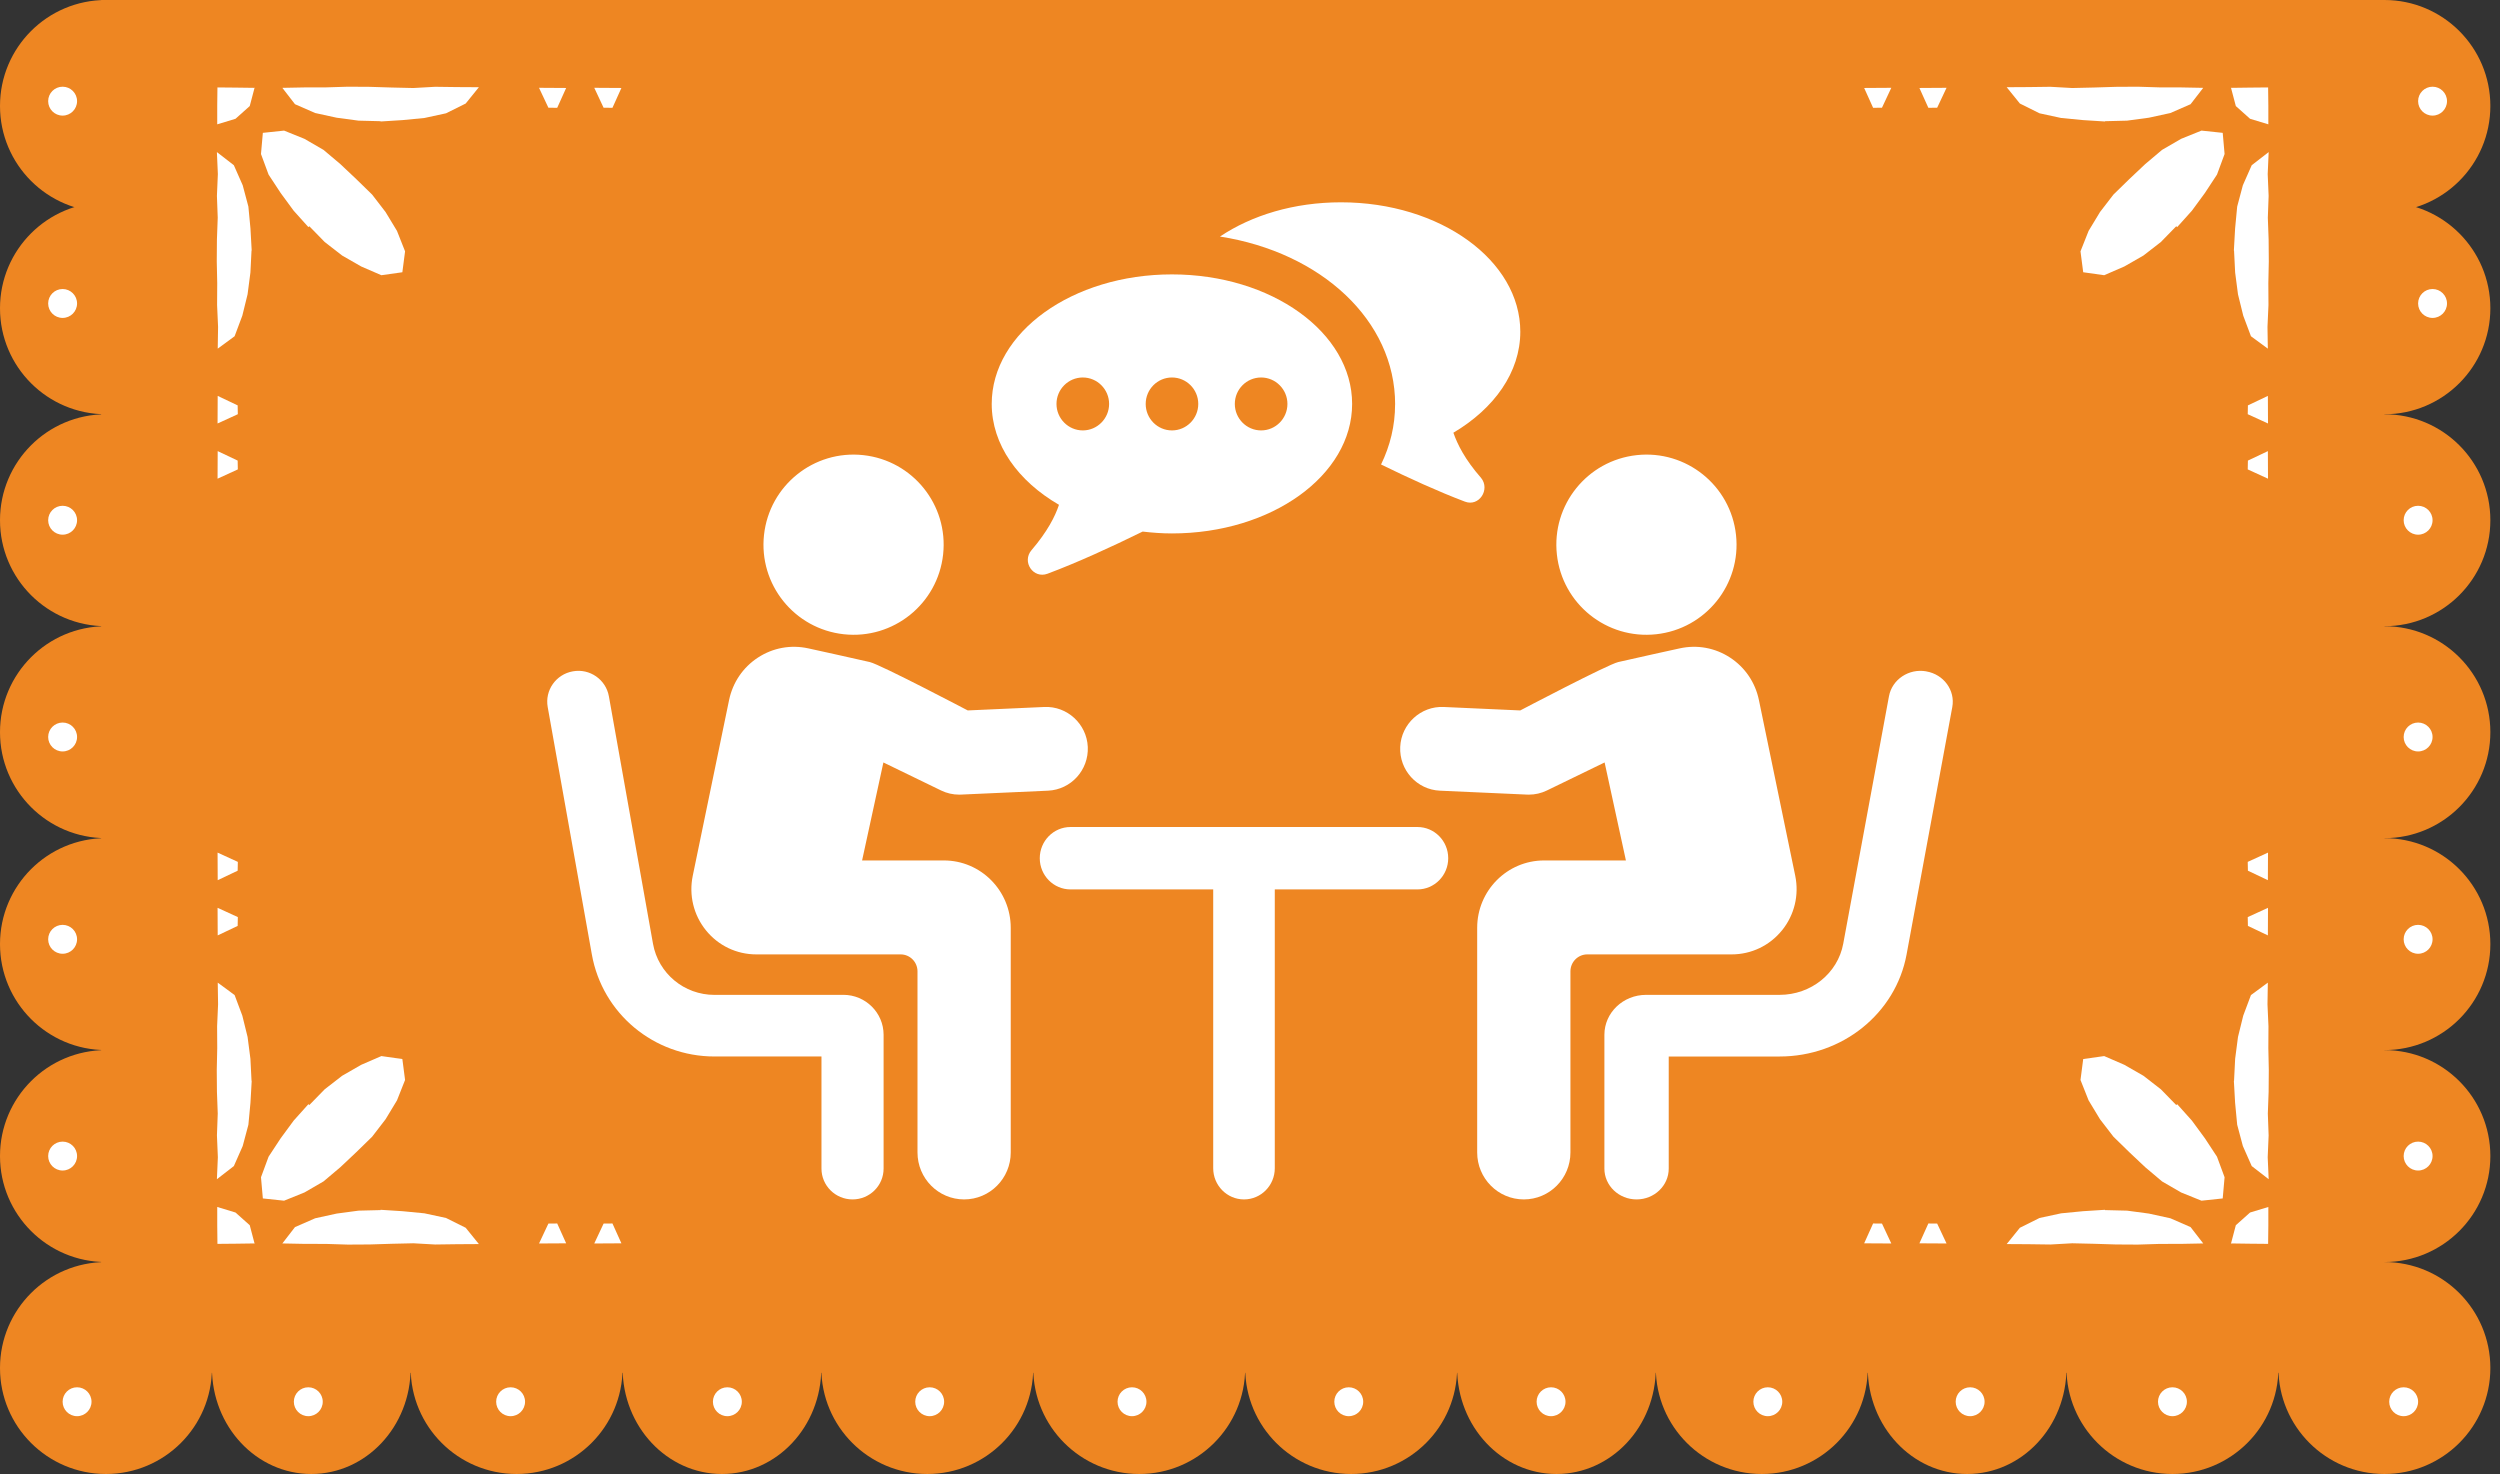 <svg xmlns="http://www.w3.org/2000/svg" width="173" height="102" viewBox="0 0 173 102" fill="none"><rect x="0" y="0" width="173" height="102" fill="#333333" stroke="none"/><rect x="7" width="158" height="95" fill="#EE8622"></rect><circle cx="7.333" cy="94.667" r="7.333" fill="#EE8622"></circle><circle cx="7.333" cy="80" r="7.333" fill="#EE8622"></circle><circle cx="165" cy="80" r="7.333" fill="#EE8622"></circle><circle cx="7.333" cy="65.333" r="7.333" fill="#EE8622"></circle><circle cx="165" cy="65.333" r="7.333" fill="#EE8622"></circle><circle cx="7.333" cy="50.667" r="7.333" fill="#EE8622"></circle><circle cx="165" cy="50.667" r="7.333" fill="#EE8622"></circle><circle cx="7.333" cy="36" r="7.333" fill="#EE8622"></circle><circle cx="165" cy="36" r="7.333" fill="#EE8622"></circle><circle cx="7.333" cy="21.333" r="7.333" fill="#EE8622"></circle><circle cx="7.333" cy="7.333" r="7.333" fill="#EE8622"></circle><circle cx="165" cy="21.333" r="7.333" fill="#EE8622"></circle><circle cx="165" cy="7.333" r="7.333" fill="#EE8622"></circle><ellipse cx="21.542" cy="94.667" rx="6.875" ry="7.333" fill="#EE8622"></ellipse><circle cx="35.75" cy="94.667" r="7.333" fill="#EE8622"></circle><ellipse cx="49.959" cy="94.667" rx="6.875" ry="7.333" fill="#EE8622"></ellipse><circle cx="64.167" cy="94.667" r="7.333" fill="#EE8622"></circle><circle cx="78.833" cy="94.667" r="7.333" fill="#EE8622"></circle><circle cx="93.5" cy="94.667" r="7.333" fill="#EE8622"></circle><ellipse cx="107.708" cy="94.667" rx="6.875" ry="7.333" fill="#EE8622"></ellipse><circle cx="121.916" cy="94.667" r="7.333" fill="#EE8622"></circle><ellipse cx="136.125" cy="94.667" rx="6.875" ry="7.333" fill="#EE8622"></ellipse><circle cx="150.333" cy="94.667" r="7.333" fill="#EE8622"></circle><circle cx="165" cy="94.667" r="7.333" fill="#EE8622"></circle><circle cx="4.333" cy="36" r="1" fill="white"></circle><circle cx="167.333" cy="36" r="1" fill="white"></circle><circle cx="4.333" cy="21" r="1" fill="white"></circle><circle cx="4.333" cy="7" r="1" fill="white"></circle><circle cx="168.333" cy="21" r="1" fill="white"></circle><circle cx="168.333" cy="7" r="1" fill="white"></circle><circle cx="4.333" cy="65" r="1" fill="white"></circle><circle cx="167.333" cy="65" r="1" fill="white"></circle><circle cx="4.333" cy="80" r="1" fill="white"></circle><circle cx="167.333" cy="80" r="1" fill="white"></circle><circle cx="5.333" cy="97" r="1" fill="white"></circle><circle cx="21.334" cy="97" r="1" fill="white"></circle><circle cx="35.334" cy="97" r="1" fill="white"></circle><circle cx="50.334" cy="97" r="1" fill="white"></circle><circle cx="64.334" cy="97" r="1" fill="white"></circle><circle cx="78.334" cy="97" r="1" fill="white"></circle><circle cx="93.334" cy="97" r="1" fill="white"></circle><circle cx="107.333" cy="97" r="1" fill="white"></circle><circle cx="122.333" cy="97" r="1" fill="white"></circle><circle cx="136.333" cy="97" r="1" fill="white"></circle><circle cx="150.333" cy="97" r="1" fill="white"></circle><circle cx="166.333" cy="97" r="1" fill="white"></circle><circle cx="4.333" cy="51" r="1" fill="white"></circle><circle cx="167.333" cy="51" r="1" fill="white"></circle><path d="M58.392 43.89C61.813 44.264 64.891 41.792 65.264 38.368C65.637 34.946 63.163 31.868 59.741 31.495C56.317 31.122 53.242 33.594 52.869 37.018C52.496 40.442 54.968 43.517 58.392 43.89Z" fill="white"></path><path d="M58.361 68.846H49.44C47.341 68.846 45.552 67.358 45.187 65.305L42.135 48.184C41.928 47.024 40.81 46.245 39.644 46.456C38.476 46.661 37.694 47.765 37.901 48.928L40.956 66.049C41.686 70.139 45.251 73.109 49.44 73.109H56.846V80.867C56.846 82.043 57.808 83 58.996 83C60.183 83 61.145 82.046 61.145 80.867V71.605C61.145 70.083 59.895 68.843 58.361 68.843V68.846Z" fill="white"></path><path d="M65.319 59.543H59.657L61.131 52.762L65.124 54.701C65.513 54.891 65.942 54.989 66.374 54.989C66.417 54.989 66.46 54.989 66.501 54.986L72.526 54.715C74.114 54.641 75.345 53.287 75.275 51.688C75.202 50.09 73.841 48.852 72.27 48.923L66.968 49.162C66.968 49.162 60.934 45.992 60.192 45.815C59.355 45.617 55.929 44.866 55.929 44.866C54.722 44.603 53.486 44.828 52.449 45.505C51.413 46.182 50.706 47.227 50.452 48.445L47.938 60.606C47.663 61.944 47.995 63.32 48.851 64.378C49.707 65.438 50.975 66.044 52.333 66.044H62.325C62.967 66.044 63.491 66.569 63.491 67.219V79.751C63.491 81.545 64.935 83 66.717 83C68.499 83 69.943 81.545 69.943 79.751V64.206C69.943 61.632 67.872 59.543 65.316 59.543H65.319Z" fill="white"></path><path d="M114.609 43.89C118.033 43.517 120.505 40.442 120.132 37.018C119.761 33.594 116.683 31.122 113.259 31.495C109.835 31.868 107.363 34.944 107.736 38.368C108.107 41.792 111.185 44.264 114.609 43.89Z" fill="white"></path><path d="M133.295 46.457C132.088 46.244 130.93 47.022 130.716 48.184L127.552 65.304C127.174 67.354 125.321 68.844 123.148 68.844H113.907C112.318 68.844 111.024 70.081 111.024 71.606V80.867C111.024 82.043 112.021 83 113.25 83C114.48 83 115.476 82.046 115.476 80.867V73.11H123.148C127.483 73.11 131.178 70.14 131.935 66.051L135.098 48.931C135.313 47.771 134.506 46.665 133.295 46.46V46.457Z" fill="white"></path><path d="M123.318 64.378C124.174 63.317 124.506 61.944 124.231 60.606L121.717 48.445C121.466 47.227 120.756 46.182 119.722 45.505C118.685 44.828 117.449 44.603 116.242 44.866C116.242 44.866 112.818 45.617 111.979 45.815C111.234 45.992 105.202 49.162 105.202 49.162L99.9 48.923C98.326 48.852 96.965 50.092 96.895 51.688C96.822 53.287 98.053 54.644 99.64 54.715L105.667 54.986C105.71 54.986 105.753 54.989 105.796 54.989C106.228 54.989 106.657 54.891 107.046 54.701L111.039 52.762L112.513 59.543H106.852C104.295 59.543 102.221 61.632 102.221 64.206V79.751C102.221 81.545 103.666 83 105.448 83C107.23 83 108.674 81.545 108.674 79.751V67.219C108.674 66.569 109.198 66.044 109.84 66.044H119.833C121.188 66.044 122.46 65.438 123.315 64.378H123.318Z" fill="white"></path><path d="M98.087 57.229H74.082C72.906 57.229 71.952 58.195 71.952 59.389C71.952 60.582 72.906 61.548 74.082 61.548H83.954V80.841C83.954 82.031 84.908 83 86.085 83C87.262 83 88.215 82.034 88.215 80.841V61.548H98.087C99.261 61.548 100.217 60.582 100.217 59.389C100.217 58.195 99.264 57.229 98.087 57.229Z" fill="white"></path><path d="M96.54 27.983C96.54 29.456 96.199 30.844 95.569 32.143C97.514 33.095 99.541 34.021 101.373 34.713C102.344 35.087 103.146 33.876 102.487 33.066C101.373 31.796 100.859 30.756 100.574 29.945C103.403 28.269 105.205 25.758 105.205 22.955C105.205 18.016 99.658 14 92.798 14C89.538 14 86.624 14.896 84.422 16.369C91.427 17.466 96.543 22.175 96.543 27.98L96.54 27.983Z" fill="white"></path><path d="M73.282 34.932C73.011 35.748 72.469 36.799 71.38 38.072C70.692 38.877 71.502 40.073 72.49 39.701C74.542 38.934 76.896 37.855 79.072 36.785C79.731 36.863 80.406 36.914 81.097 36.914C87.984 36.914 93.567 32.901 93.567 27.952C93.567 23.003 87.984 18.988 81.097 18.988C74.21 18.988 68.627 23.001 68.627 27.952C68.627 30.774 70.447 33.289 73.28 34.932H73.282ZM87.269 26.122C88.271 26.122 89.09 26.944 89.09 27.952C89.09 28.961 88.274 29.785 87.269 29.785C86.265 29.785 85.449 28.963 85.449 27.952C85.449 26.941 86.265 26.122 87.269 26.122ZM81.1 26.122C82.104 26.122 82.92 26.944 82.92 27.952C82.92 28.961 82.104 29.785 81.1 29.785C80.095 29.785 79.282 28.963 79.282 27.952C79.282 26.941 80.098 26.122 81.1 26.122ZM74.93 26.122C75.931 26.122 76.75 26.944 76.75 27.952C76.75 28.961 75.931 29.785 74.93 29.785C73.928 29.785 73.109 28.963 73.109 27.952C73.109 26.941 73.928 26.122 74.93 26.122Z" fill="white"></path><path d="M26.335 8.407L27.855 8.311L29.372 8.164L30.865 7.841L32.226 7.164L33.138 6.035L31.625 6.026L30.114 6.006L28.603 6.091L27.092 6.056L25.581 6.009L24.071 6L22.557 6.047L21.043 6.05L19.538 6.079L20.413 7.211L21.809 7.821L23.299 8.146L24.81 8.349L26.335 8.387" fill="white"></path><path d="M21.404 15.656L22.469 16.747L23.674 17.682L24.997 18.441L26.391 19.045L27.843 18.84L28.031 17.392L27.471 15.978L26.681 14.673L25.751 13.465L24.657 12.398L23.551 11.354L22.387 10.372L21.067 9.607L19.659 9.038L18.189 9.193L18.06 10.659L18.585 12.081L19.421 13.354L20.321 14.58L21.342 15.717" fill="white"></path><path d="M17.596 6.079L16.32 6.062L15.047 6.05L15.032 7.325V8.604L16.297 8.22L17.282 7.34L17.623 6.047" fill="white"></path><path d="M17.417 17.336L17.332 15.814L17.188 14.295L16.795 12.82L16.182 11.433L15.009 10.524L15.076 12.046L15.011 13.556L15.067 15.066L15.011 16.576L15 18.086L15.032 19.596L15.023 21.11L15.091 22.622L15.067 24.127L16.235 23.268L16.769 21.843L17.132 20.368L17.329 18.858L17.405 17.336" fill="white"></path><path d="M37.3 6.076L37.949 7.454L38.559 7.46L39.178 6.088L37.3 6.076Z" fill="white"></path><path d="M41.123 6.076L41.768 7.454L42.382 7.46L43.001 6.088L41.123 6.076Z" fill="white"></path><path d="M15.055 33.126L16.457 32.483L16.446 31.873L15.064 31.217L15.055 33.126Z" fill="white"></path><path d="M15.055 29.305L16.457 28.663L16.446 28.053L15.064 27.396L15.055 29.305Z" fill="white"></path><path d="M145.666 8.407L144.146 8.311L142.629 8.164L141.136 7.841L139.775 7.164L138.863 6.035L140.376 6.026L141.887 6.006L143.398 6.091L144.909 6.056L146.42 6.009L147.93 6L149.444 6.047L150.958 6.05L152.463 6.079L151.588 7.211L150.192 7.821L148.702 8.146L147.191 8.349L145.666 8.387" fill="white"></path><path d="M150.597 15.656L149.532 16.747L148.327 17.682L147.003 18.441L145.61 19.045L144.158 18.84L143.97 17.392L144.531 15.978L145.32 14.673L146.25 13.465L147.344 12.398L148.45 11.354L149.614 10.372L150.934 9.607L152.343 9.038L153.812 9.193L153.941 10.659L153.416 12.081L152.58 13.354L151.68 14.58L150.659 15.717" fill="white"></path><path d="M154.405 6.079L155.681 6.062L156.954 6.05L156.969 7.325V8.604L155.704 8.22L154.719 7.34L154.378 6.047" fill="white"></path><path d="M154.584 17.336L154.669 15.814L154.813 14.295L155.206 12.82L155.819 11.433L156.992 10.524L156.925 12.046L156.989 13.556L156.934 15.066L156.989 16.576L157.001 18.086L156.969 19.596L156.978 21.11L156.91 22.622L156.934 24.127L155.766 23.268L155.232 21.843L154.869 20.368L154.672 18.858L154.596 17.336" fill="white"></path><path d="M134.701 6.076L134.052 7.454L133.442 7.46L132.823 6.088L134.701 6.076Z" fill="white"></path><path d="M130.878 6.076L130.233 7.454L129.619 7.46L129 6.088L130.878 6.076Z" fill="white"></path><path d="M156.946 33.126L155.543 32.483L155.555 31.873L156.937 31.217L156.946 33.126Z" fill="white"></path><path d="M156.946 29.305L155.543 28.663L155.555 28.053L156.937 27.396L156.946 29.305Z" fill="white"></path><path d="M145.666 83.718L144.146 83.815L142.629 83.962L141.136 84.284L139.775 84.962L138.863 86.09L140.376 86.099L141.887 86.12L143.398 86.035L144.909 86.07L146.42 86.117L147.93 86.126L149.444 86.079L150.958 86.076L152.463 86.046L151.588 84.915L150.192 84.305L148.702 83.979L147.191 83.777L145.666 83.739" fill="white"></path><path d="M150.597 76.47L149.532 75.379L148.327 74.444L147.003 73.684L145.61 73.08L144.158 73.286L143.97 74.734L144.531 76.147L145.32 77.452L146.25 78.66L147.344 79.728L148.45 80.771L149.614 81.754L150.934 82.519L152.343 83.088L153.812 82.932L153.941 81.466L153.416 80.044L152.58 78.772L151.68 77.546L150.659 76.408" fill="white"></path><path d="M154.405 86.046L155.681 86.064L156.954 86.076L156.969 84.8V83.522L155.704 83.906L154.719 84.786L154.378 86.079" fill="white"></path><path d="M154.584 74.79L154.669 76.312L154.813 77.831L155.206 79.305L155.819 80.692L156.992 81.601L156.925 80.079L156.989 78.569L156.934 77.059L156.989 75.549L157.001 74.039L156.969 72.529L156.978 71.016L156.91 69.503L156.934 67.999L155.766 68.858L155.232 70.283L154.869 71.758L154.672 73.268L154.596 74.79" fill="white"></path><path d="M134.701 86.049L134.052 84.671L133.442 84.665L132.823 86.038L134.701 86.049Z" fill="white"></path><path d="M130.878 86.049L130.233 84.671L129.619 84.665L129 86.038L130.878 86.049Z" fill="white"></path><path d="M156.946 59L155.543 59.642L155.555 60.252L156.937 60.909L156.946 59Z" fill="white"></path><path d="M156.946 62.821L155.543 63.463L155.555 64.073L156.937 64.73L156.946 62.821Z" fill="white"></path><path d="M26.336 83.718L27.855 83.815L29.372 83.962L30.865 84.284L32.226 84.962L33.139 86.09L31.625 86.099L30.114 86.12L28.603 86.035L27.093 86.07L25.582 86.117L24.071 86.126L22.557 86.079L21.044 86.076L19.539 86.046L20.413 84.915L21.809 84.305L23.3 83.979L24.81 83.777L26.336 83.739" fill="white"></path><path d="M21.404 76.47L22.469 75.379L23.675 74.444L24.998 73.684L26.391 73.08L27.843 73.286L28.031 74.734L27.471 76.147L26.682 77.452L25.752 78.66L24.658 79.728L23.552 80.771L22.387 81.754L21.067 82.519L19.659 83.088L18.189 82.932L18.06 81.466L18.585 80.044L19.421 78.772L20.322 77.546L21.343 76.408" fill="white"></path><path d="M17.597 86.046L16.321 86.064L15.047 86.076L15.033 84.8V83.522L16.297 83.906L17.283 84.786L17.623 86.079" fill="white"></path><path d="M17.418 74.79L17.332 76.312L17.189 77.831L16.796 79.305L16.183 80.692L15.009 81.601L15.076 80.079L15.012 78.569L15.068 77.059L15.012 75.549L15 74.039L15.033 72.529L15.024 71.016L15.091 69.503L15.068 67.999L16.235 68.858L16.769 70.283L17.133 71.758L17.329 73.268L17.406 74.79" fill="white"></path><path d="M37.301 86.049L37.949 84.671L38.559 84.665L39.178 86.038L37.301 86.049Z" fill="white"></path><path d="M41.123 86.049L41.769 84.671L42.382 84.665L43.001 86.038L41.123 86.049Z" fill="white"></path><path d="M15.056 59L16.458 59.642L16.446 60.252L15.065 60.909L15.056 59Z" fill="white"></path><path d="M15.056 62.821L16.458 63.463L16.446 64.073L15.065 64.73L15.056 62.821Z" fill="white"></path></svg>